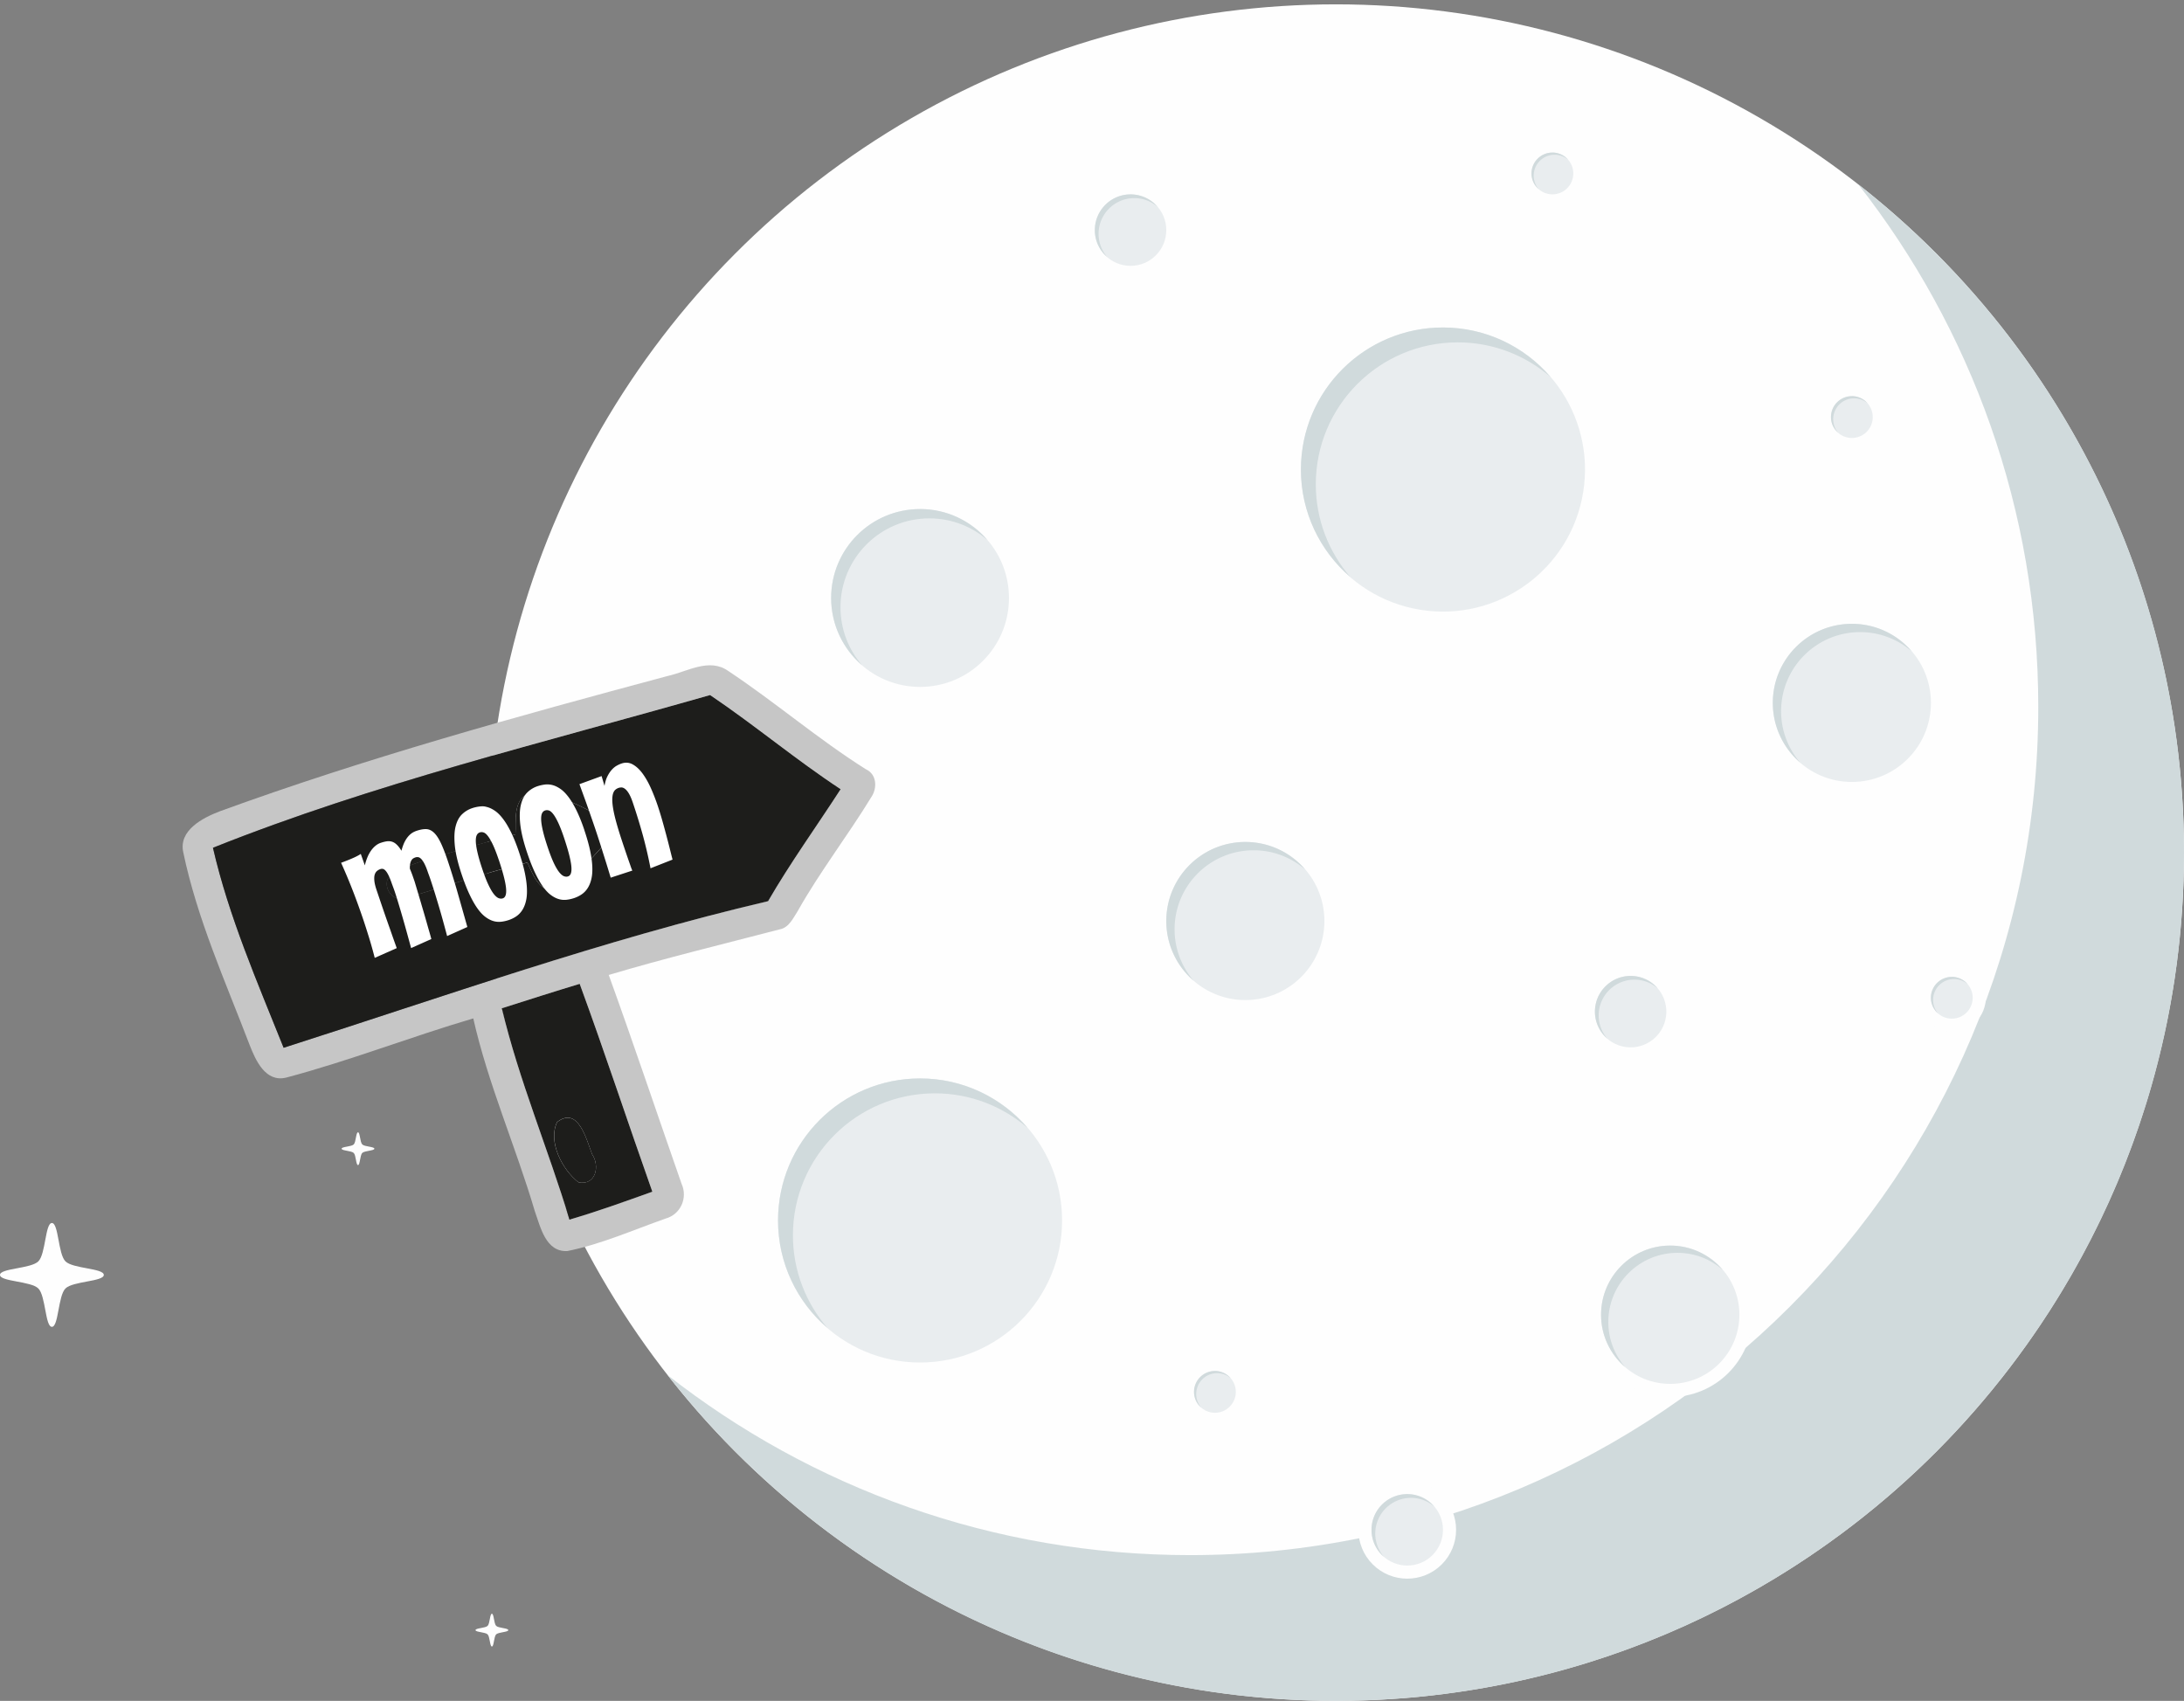 <?xml version="1.0" encoding="UTF-8"?> <svg xmlns="http://www.w3.org/2000/svg" id="_Слой_1" data-name="Слой 1" version="1.1" viewBox="0 0 542.83 422.72"><rect x="0" y="0" width="542.83" height="422.72" fill="#808080" stroke="none"/><defs><style>.cls-1{fill:#d0dadc}.cls-1,.cls-2,.cls-4,.cls-5,.cls-6{stroke-width:0}.cls-2{fill:#1d1d1b}.cls-4{fill:#fff}.cls-5{fill:#e9edef}.cls-6{fill:#fefefe}</style></defs><circle cx="332.01" cy="211.9" r="210.82" class="cls-6"></circle><path d="M16.27 313.49c-1.84-1.84-1.7-9.53-3.37-9.53s-1.53 7.7-3.37 9.53c-1.84 1.84-9.53 1.7-9.53 3.37s7.7 1.53 9.53 3.37c1.84 1.84 1.7 9.53 3.37 9.53s1.53-7.7 3.37-9.53c1.84-1.84 9.53-1.7 9.53-3.37s-7.7-1.53-9.53-3.37M123.32 404.08c-.58-.58-.54-3.01-1.06-3.01s-.48 2.43-1.06 3.01-3.01.54-3.01 1.06 2.43.48 3.01 1.06.54 3.01 1.06 3.01.48-2.43 1.06-3.01 3.01-.54 3.01-1.06-2.43-.48-3.01-1.06M90.04 284.43c-.58-.58-.54-3.01-1.06-3.01s-.48 2.43-1.06 3.01-3.01.54-3.01 1.06 2.43.48 3.01 1.06.54 3.01 1.06 3.01.48-2.43 1.06-3.01 3.01-.54 3.01-1.06-2.43-.48-3.01-1.06" class="cls-6"></path><path d="M461.87 45.82c28.03 35.79 44.74 80.88 44.74 129.86 0 116.43-94.39 210.82-210.82 210.82-48.99 0-94.07-16.71-129.86-44.74 38.59 49.28 98.64 80.96 166.08 80.96 116.43 0 210.82-94.39 210.82-210.82 0-67.45-31.68-127.49-80.96-166.08" class="cls-1"></path><circle cx="415.13" cy="326.76" r="20.45" class="cls-6"></circle><circle cx="415.13" cy="326.76" r="17.19" class="cls-5" transform="rotate(-45 415.124 326.75)"></circle><path d="M415.13 309.57c-9.49 0-17.19 7.7-17.19 17.19 0 5.21 2.32 9.86 5.98 13.01-2.6-3.01-4.18-6.92-4.18-11.21 0-9.49 7.7-17.19 17.19-17.19 4.29 0 8.2 1.58 11.21 4.18-3.15-3.65-7.81-5.98-13.01-5.98" class="cls-1"></path><circle cx="460.28" cy="174.69" r="19.65" class="cls-5"></circle><path d="M460.28 155.04c-10.85 0-19.65 8.8-19.65 19.65 0 5.95 2.66 11.27 6.83 14.87a19.53 19.53 0 0 1-4.77-12.81c0-10.85 8.8-19.65 19.65-19.65 4.9 0 9.37 1.81 12.81 4.77-3.6-4.18-8.92-6.83-14.87-6.83" class="cls-1"></path><circle cx="405.3" cy="251.43" r="8.88" class="cls-5" transform="rotate(-76.72 405.29 251.435)"></circle><path d="M405.3 242.55c-4.9 0-8.88 3.98-8.88 8.88 0 2.69 1.2 5.09 3.09 6.72a8.86 8.86 0 0 1-2.16-5.79c0-4.9 3.98-8.88 8.88-8.88 2.22 0 4.24.82 5.79 2.16a8.85 8.85 0 0 0-6.72-3.09" class="cls-1"></path><circle cx="349.77" cy="380.22" r="12.14" class="cls-6" transform="rotate(-45 349.76 380.215)"></circle><circle cx="349.77" cy="380.22" r="8.88" class="cls-5" transform="rotate(-45 349.76 380.215)"></circle><path d="M349.77 371.34c-4.9 0-8.88 3.98-8.88 8.88 0 2.69 1.2 5.09 3.09 6.72a8.86 8.86 0 0 1-2.16-5.79c0-4.9 3.98-8.88 8.88-8.88 2.22 0 4.24.82 5.79 2.16a8.85 8.85 0 0 0-6.72-3.09" class="cls-1"></path><circle cx="177.29" cy="200.38" r="8.88" class="cls-5" transform="rotate(-31.82 177.302 200.392)"></circle><path d="M177.29 191.5c-4.9 0-8.88 3.98-8.88 8.88 0 2.69 1.2 5.09 3.09 6.72a8.86 8.86 0 0 1-2.16-5.79c0-4.9 3.98-8.88 8.88-8.88 2.22 0 4.24.82 5.79 2.16a8.85 8.85 0 0 0-6.72-3.09" class="cls-1"></path><circle cx="281" cy="57.19" r="8.88" class="cls-5"></circle><path d="M281 48.31c-4.9 0-8.88 3.98-8.88 8.88 0 2.69 1.2 5.09 3.09 6.72a8.86 8.86 0 0 1-2.16-5.79c0-4.9 3.98-8.88 8.88-8.88 2.22 0 4.24.82 5.79 2.16a8.85 8.85 0 0 0-6.72-3.09" class="cls-1"></path><circle cx="385.85" cy="43.11" r="5.19" class="cls-5"></circle><path d="M385.85 37.92c-2.87 0-5.2 2.33-5.2 5.19 0 1.57.7 2.98 1.81 3.93a5.19 5.19 0 0 1 7.32-7.32 5.2 5.2 0 0 0-3.93-1.81Z" class="cls-1"></path><circle cx="460.28" cy="103.66" r="5.19" class="cls-5"></circle><path d="M460.28 98.46c-2.87 0-5.19 2.33-5.19 5.19 0 1.57.7 2.98 1.81 3.93a5.19 5.19 0 0 1 7.32-7.32 5.2 5.2 0 0 0-3.93-1.81Z" class="cls-1"></path><circle cx="485.12" cy="247.98" r="8.45" class="cls-6" transform="rotate(-45 485.116 247.978)"></circle><circle cx="485.12" cy="247.98" r="5.19" class="cls-5"></circle><path d="M485.12 242.79c-2.87 0-5.2 2.33-5.2 5.19 0 1.57.7 2.98 1.81 3.93a5.19 5.19 0 0 1 7.32-7.32 5.2 5.2 0 0 0-3.93-1.81Z" class="cls-1"></path><circle cx="301.97" cy="345.93" r="5.19" class="cls-5"></circle><path d="M301.97 340.74c-2.87 0-5.2 2.33-5.2 5.19 0 1.57.7 2.98 1.81 3.93a5.19 5.19 0 0 1 7.32-7.32 5.2 5.2 0 0 0-3.93-1.81Z" class="cls-1"></path><circle cx="228.68" cy="148.62" r="22.1" class="cls-5"></circle><path d="M228.68 126.52c-12.21 0-22.1 9.9-22.1 22.1 0 6.69 2.99 12.68 7.69 16.73-3.34-3.87-5.37-8.9-5.37-14.42 0-12.21 9.9-22.1 22.1-22.1 5.51 0 10.54 2.03 14.42 5.37-4.05-4.7-10.04-7.69-16.73-7.69Z" class="cls-1"></path><circle cx="309.53" cy="228.9" r="19.65" class="cls-5"></circle><path d="M309.53 209.26c-10.85 0-19.65 8.8-19.65 19.65 0 5.95 2.66 11.27 6.83 14.87a19.53 19.53 0 0 1-4.77-12.81c0-10.85 8.8-19.65 19.65-19.65 4.9 0 9.37 1.81 12.81 4.77-3.6-4.18-8.92-6.83-14.87-6.83" class="cls-1"></path><circle cx="358.64" cy="116.69" r="35.3" class="cls-5" transform="rotate(-80.73 358.65 116.69)"></circle><path d="M358.64 81.39c-19.5 0-35.3 15.8-35.3 35.3 0 10.69 4.77 20.25 12.28 26.72-5.33-6.18-8.58-14.22-8.58-23.02 0-19.5 15.8-35.3 35.3-35.3 8.81 0 16.84 3.25 23.02 8.58-6.47-7.51-16.03-12.28-26.72-12.28" class="cls-1"></path><circle cx="228.68" cy="303.33" r="35.3" class="cls-5"></circle><path d="M228.68 268.03c-19.5 0-35.3 15.8-35.3 35.3 0 10.69 4.77 20.25 12.28 26.72-5.33-6.18-8.58-14.22-8.58-23.02 0-19.5 15.8-35.3 35.3-35.3 8.81 0 16.84 3.25 23.02 8.58-6.47-7.51-16.03-12.28-26.72-12.28" class="cls-1"></path><path d="M54.56 201.66c36.47-13.29 73.93-23.62 111.41-33.66 4.84-1.06 10.31-4.59 15.02-1.25 11.67 7.74 22.33 16.94 34.21 24.43 2.74 1.24 2.9 4.68 1.35 6.95-5.85 9.58-12.77 18.5-18.28 28.3-1.16 1.79-2.19 4.17-4.57 4.57-14.14 3.69-28.38 7.12-42.4 11.31 6.23 17.21 12.04 34.58 18.09 51.87 1.6 3.49-.19 7.61-3.91 8.66-8.11 2.84-16.07 6.42-24.53 8.1-5.33.21-6.61-5.99-8.02-9.9-4.75-16.1-11.59-31.52-15.3-47.93-15.59 4.58-30.78 10.55-46.5 14.71-5.16 1.26-7.61-4.32-9.11-8.18-6.02-15.75-13.03-31.29-16.48-47.86-1.16-5.43 4.86-8.52 9.03-10.12Zm-1.62 9.04c3.95 17.16 11.04 33.38 17.56 49.69 39.95-12.77 79.53-26.86 120.42-36.44 5.55-9.57 12.02-18.55 18.03-27.83-11.16-7.33-21.39-15.95-32.45-23.4-41.41 11.84-83.49 21.97-123.55 37.96Zm71.79 39.89c4.25 17.93 11.51 34.91 16.81 52.52 6.96-2.03 13.77-4.5 20.6-6.94-6.09-17.2-11.78-34.53-18.06-51.66-6.48 1.95-12.9 4.02-19.35 6.07Z" style="stroke-width:0;fill:#c6c6c6"></path><path d="M128.1 207.4c.21-3.35-.62-8.08 2.83-9.99 5.67-.85 11.26 1.81 16.17 4.41 3.1 1.41 5.33 5.7 2.63 8.54-3.32 3.75-6.85 7.44-10.93 10.37-4.33 2.12-6.36-3.38-7.71-6.36-10.27 2.45-20.26 5.87-30.36 8.88-2.83.86-5.26-1.94-4.45-4.68 1.89-2.51 5.09-3.27 7.89-4.29 7.92-2.48 15.88-4.85 23.92-6.89ZM138.45 278.9c5.3-4.13 7.32 4.4 8.74 8 1.96 2.9.91 7.79-3.39 6.96-4.11-3.17-7.63-10.15-5.34-14.95Z" class="cls-2"></path><path d="M52.94 210.7c40.06-16 82.15-26.12 123.55-37.96 11.06 7.45 21.29 16.06 32.45 23.4-6 9.28-12.48 18.25-18.03 27.83-40.88 9.57-80.47 23.67-120.42 36.44-6.52-16.31-13.61-32.53-17.56-49.69Zm75.16-3.3c-8.04 2.04-16 4.41-23.92 6.89-2.8 1.02-6 1.78-7.89 4.29-.81 2.74 1.62 5.54 4.45 4.68 10.1-3 20.09-6.42 30.36-8.88 1.35 2.98 3.38 8.48 7.71 6.36 4.08-2.93 7.61-6.62 10.93-10.37 2.69-2.84.46-7.12-2.63-8.54-4.91-2.6-10.49-5.27-16.17-4.41-3.45 1.91-2.62 6.64-2.83 9.99ZM124.73 250.59c6.45-2.05 12.88-4.12 19.35-6.07 6.28 17.12 11.96 34.45 18.06 51.66-6.83 2.44-13.64 4.91-20.6 6.94-5.3-17.61-12.55-34.59-16.81-52.52Zm13.72 28.31c-2.29 4.81 1.23 11.78 5.34 14.95 4.31.83 5.35-4.05 3.39-6.96-1.42-3.6-3.44-12.13-8.74-8Z" class="cls-2"></path><path d="M102.99 218.89c.58 1.92 1.13 3.78 1.66 5.57.22.77.46 1.56.7 2.38q.36 1.23.69 2.4c.22.78.43 1.53.64 2.24.21.72.38 1.35.53 1.9l-5.03 2.25c-.58-2.13-1.09-4-1.54-5.6s-.85-2.97-1.19-4.12-.63-2.1-.87-2.87q-.36-1.155-.6-1.83c-.16-.46-.29-.79-.37-1.01s-.13-.36-.16-.42c-.3-.89-.58-1.59-.83-2.12s-.5-.93-.74-1.21c-.23-.27-.46-.43-.68-.49-.22-.05-.44-.04-.66.04-.29.1-.56.24-.81.45-.26.2-.45.5-.58.88s-.16.89-.11 1.5c.05.62.23 1.4.55 2.35.61 1.8 1.2 3.56 1.79 5.28q.885 2.565 1.62 4.62c.55 1.59 1.09 3.11 1.61 4.56l-5.47 2.42c-.44-1.72-.91-3.39-1.4-5-.5-1.61-.96-3.06-1.39-4.34-.81-2.4-1.66-4.77-2.56-7.1s-1.9-4.73-3.01-7.19c1-.37 1.82-.69 2.45-.96s1.13-.49 1.49-.69c.42-.21.74-.4.95-.56l1.01 2.86c.15-.65.35-1.28.59-1.89s.53-1.16.86-1.65.7-.91 1.12-1.27.88-.63 1.38-.8c.57-.19 1.09-.32 1.55-.38s.9-.02 1.31.12.79.38 1.16.75c.37.36.75.85 1.13 1.48.14-.54.31-1.07.51-1.58.21-.52.46-1 .76-1.44s.65-.83 1.05-1.16.88-.58 1.43-.77c.87-.29 1.64-.44 2.31-.43.67 0 1.3.26 1.88.76s1.15 1.29 1.7 2.39 1.14 2.58 1.78 4.46c.91 2.71 1.76 5.44 2.54 8.19.79 2.76 1.59 5.6 2.42 8.53l-5.03 2.25c-.79-2.98-1.48-5.47-2.08-7.48s-1.09-3.63-1.49-4.85c-.39-1.22-.69-2.11-.89-2.65s-.31-.84-.33-.91c-.29-.87-.58-1.57-.85-2.09s-.54-.92-.79-1.17c-.25-.26-.5-.41-.73-.45-.24-.04-.47-.03-.71.05-.14.05-.3.11-.46.2-.17.08-.32.22-.47.42-.14.2-.26.47-.35.82-.09.34-.12.8-.11 1.36.29.7.53 1.32.72 1.87s.33.94.4 1.16ZM129 211.78c.65 1.93 1.13 3.65 1.45 5.17.31 1.51.49 2.86.52 4.04.04 1.18-.05 2.2-.27 3.05-.21.86-.52 1.59-.92 2.2s-.89 1.11-1.46 1.5-1.19.69-1.86.92c-.67.22-1.33.37-1.98.43-.66.06-1.31 0-1.96-.21-.65-.2-1.3-.56-1.96-1.06-.65-.5-1.3-1.21-1.94-2.12s-1.28-2.04-1.92-3.4c-.64-1.35-1.28-2.98-1.92-4.88-.96-2.85-1.53-5.25-1.73-7.21-.19-1.96-.13-3.58.2-4.86q.495-1.92 1.59-2.97c.73-.7 1.56-1.2 2.48-1.51q.87-.3 1.83-.42c.96-.12 1.27-.04 1.92.13s1.3.49 1.97.95 1.33 1.13 2 2.01 1.33 1.99 1.99 3.33 1.32 2.98 1.97 4.91m-5.04 1.91c-.51-1.52-.99-2.75-1.42-3.68q-.66-1.41-1.23-2.16c-.38-.51-.74-.82-1.08-.94s-.67-.13-.99-.02c-.36.12-.63.38-.79.78-.17.4-.22.97-.18 1.71.05.74.2 1.66.47 2.76.26 1.1.65 2.42 1.17 3.95.52 1.55 1.01 2.82 1.48 3.8q.69 1.47 1.32 2.28c.42.54.82.88 1.19 1.04.38.15.73.17 1.07.06.7-.23.96-1.12.79-2.67s-.77-3.85-1.79-6.9ZM145.24 206.32c.65 1.93 1.13 3.65 1.45 5.17.32 1.51.49 2.86.53 4.04s-.05 2.19-.27 3.05c-.21.86-.52 1.59-.92 2.2s-.89 1.11-1.46 1.5c-.58.39-1.19.69-1.86.92-.67.22-1.33.37-1.98.43-.66.06-1.31 0-1.96-.21-.65-.2-1.3-.56-1.96-1.06-.65-.5-1.3-1.21-1.94-2.12s-1.28-2.04-1.92-3.4c-.64-1.35-1.28-2.98-1.92-4.88-.96-2.85-1.53-5.25-1.73-7.21s-.13-3.58.2-4.86q.495-1.92 1.59-2.97c.73-.7 1.56-1.2 2.48-1.51.58-.2 1.19-.33 1.83-.42.63-.08 1.27-.04 1.92.13s1.3.49 1.97.95 1.33 1.13 2 2.01 1.33 1.99 1.99 3.33 1.32 2.98 1.97 4.91Zm-5.04 1.91c-.51-1.52-.99-2.75-1.42-3.68q-.66-1.41-1.23-2.16c-.38-.51-.74-.82-1.08-.94s-.67-.13-.99-.02c-.36.12-.63.38-.79.78-.17.4-.22.97-.18 1.71.05.74.2 1.66.47 2.76.26 1.1.66 2.42 1.17 3.95.52 1.55 1.01 2.82 1.47 3.8s.9 1.74 1.32 2.28.82.88 1.19 1.04c.38.15.73.18 1.07.06.7-.23.96-1.12.79-2.67s-.77-3.85-1.79-6.9ZM161.68 215.77c-.51-2.66-1.13-5.33-1.85-7.99-.73-2.66-1.57-5.42-2.54-8.29-.32-.96-.65-1.71-.97-2.25s-.64-.92-.95-1.16-.6-.36-.86-.37c-.27 0-.51.03-.73.1-.32.11-.59.26-.83.47-.24.2-.42.5-.56.9-.13.4-.2.91-.21 1.55 0 .64.08 1.44.25 2.43.17.98.45 2.15.83 3.51s.88 2.97 1.5 4.82c.22.67.46 1.36.7 2.08s.48 1.4.7 2.05q.345.975.6 1.71c.17.5.31.84.41 1.04l-5.38 1.76c-.44-1.46-.83-2.75-1.19-3.89l-.99-3.14a326 326 0 0 0-1.67-5.14c-.25-.73-.5-1.47-.77-2.24-.27-.76-.55-1.59-.86-2.47s-.65-1.85-1.03-2.89-.8-2.2-1.26-3.47l5.51-2.01.72 2.45c.16-.95.4-1.75.73-2.4q.495-.975 1.08-1.62c.39-.43.8-.77 1.23-1.01s.83-.42 1.19-.54q1.47-.495 2.76.21c.86.47 1.67 1.21 2.42 2.21.75 1.01 1.44 2.21 2.08 3.62.63 1.41 1.21 2.89 1.74 4.46.38 1.14.74 2.3 1.08 3.49s.66 2.36.97 3.52.6 2.27.87 3.36c.27 1.08.52 2.08.76 3.01l-5.48 2.16Z" class="cls-4"></path></svg> 